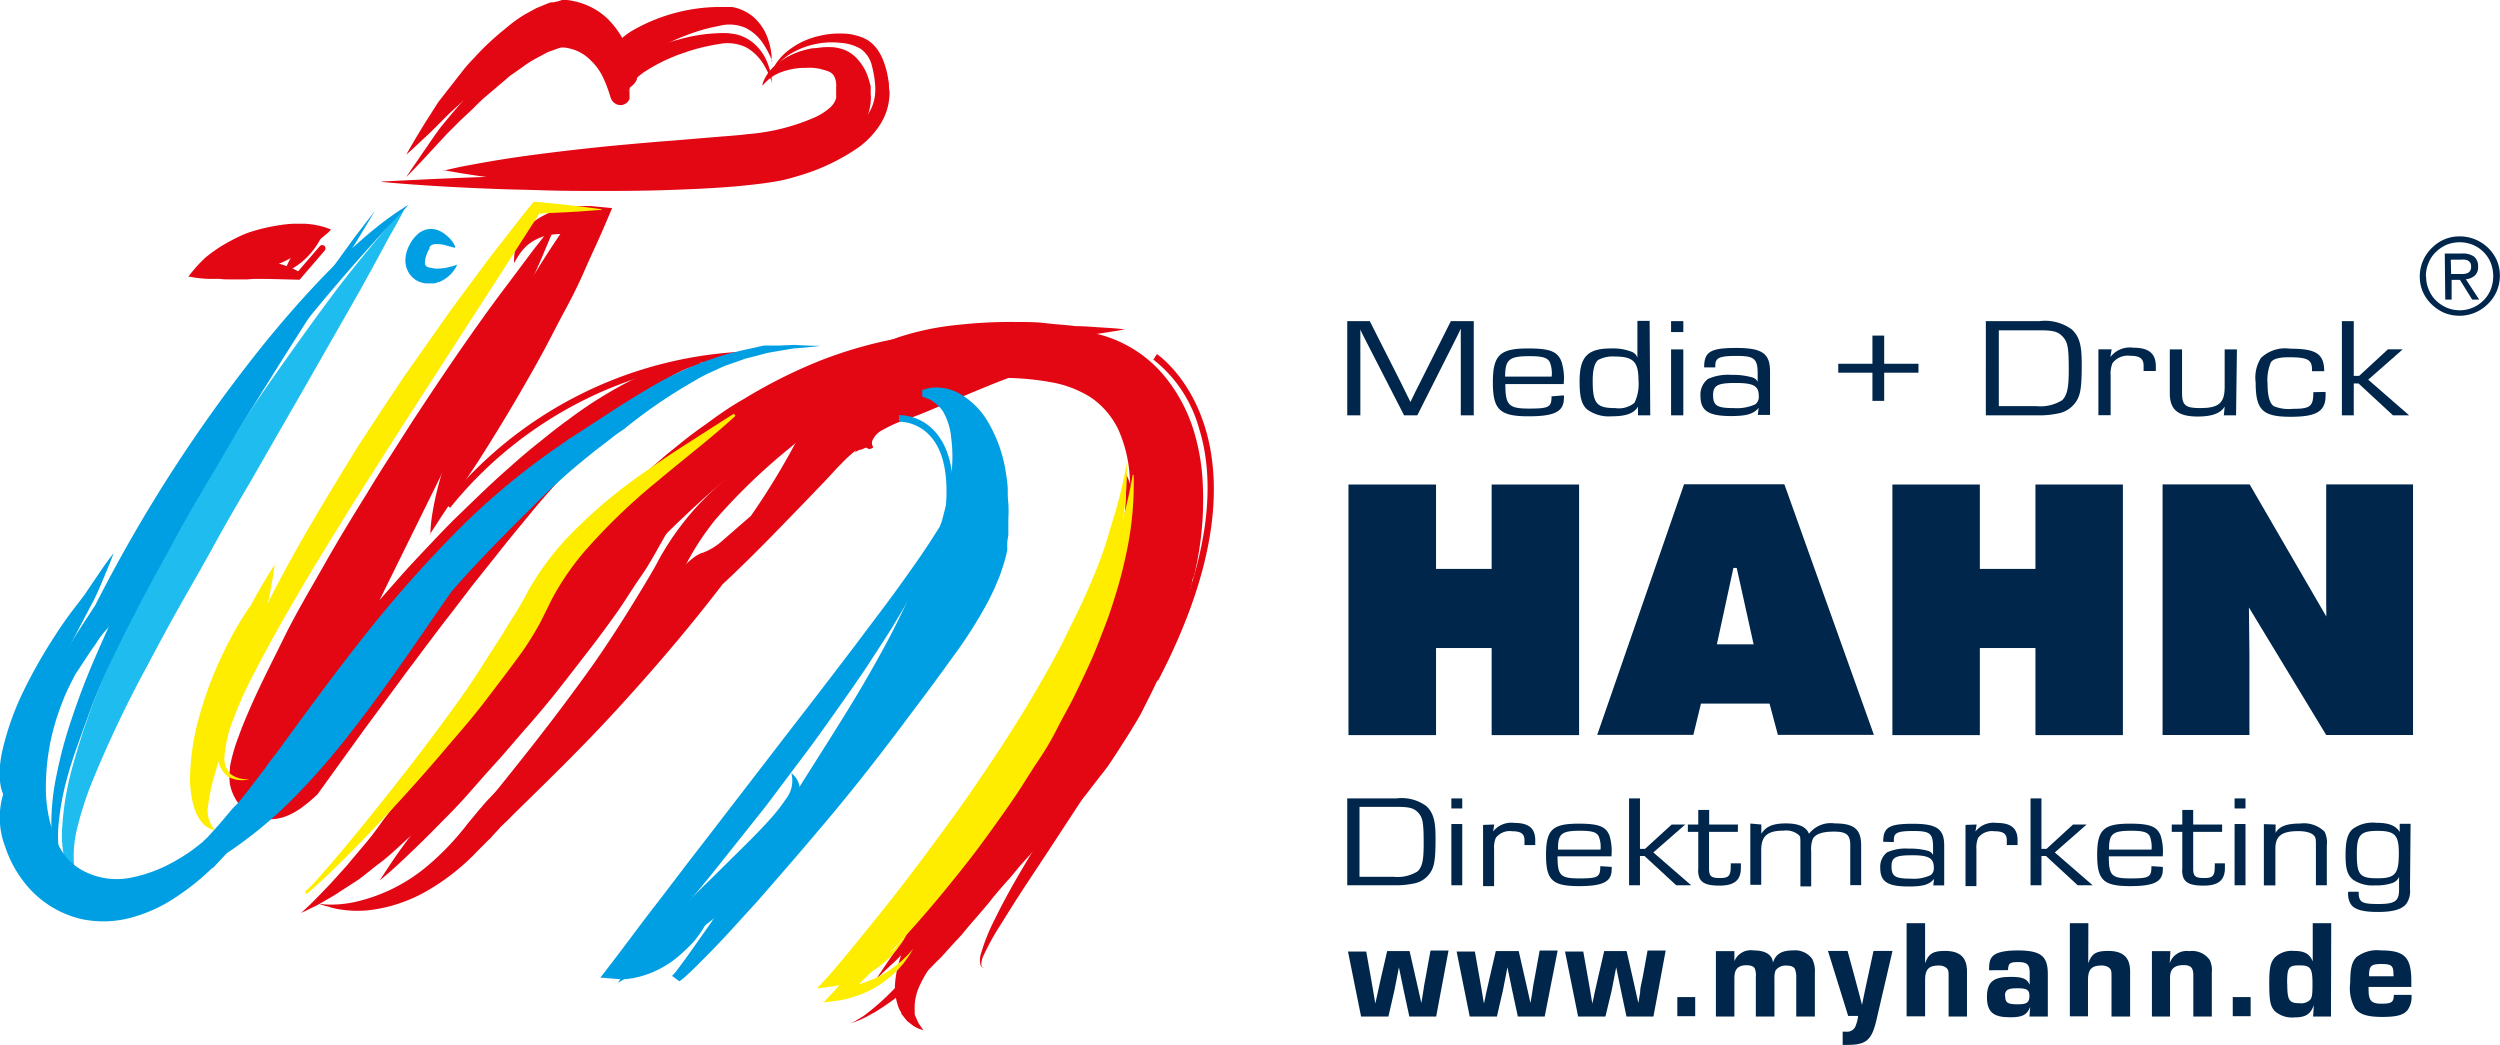 <svg xmlns="http://www.w3.org/2000/svg" viewBox="0 0 204.12 85.32"><defs><style>.cls-1{fill:#e30613;}.cls-2{fill:#009fe3;}.cls-3{fill:#ffed00;}.cls-4{fill:#1ebcef;}.cls-5{fill:#00264b;}</style></defs><g id="Ebene_2" data-name="Ebene 2"><g id="Ebene_1-2" data-name="Ebene 1"><path class="cls-1" d="M45.58,17.79c-.42,1.07-.87,2.12-1.31,3.17L42.9,24.09c-.91,2.08-1.86,4.15-2.81,6.2l-2.91,6.15-3,6.09-3,6.08c-1,2-2,4-2.94,6-.48,1-.95,2-1.41,3s-.91,2-1.31,3c-.2.49-.39,1-.56,1.45a8.86,8.86,0,0,0-.36,1.22l0,.12s0-.05,0-.34a2,2,0,0,0-.28-.79,2.27,2.27,0,0,0-.52-.66,2.86,2.86,0,0,0-.86-.53A2.56,2.56,0,0,0,21.69,61a1.86,1.86,0,0,0-.43.12l-.12,0,.14-.09c.13-.1.29-.24.46-.39l-.44.5c.62-.86,1.21-1.67,1.83-2.49L25,56.27c1.25-1.62,2.54-3.2,3.85-4.77s2.66-3.1,4-4.62c.68-.76,1.38-1.5,2.09-2.25s1.4-1.48,2.13-2.21C38.55,41,40,39.55,41.58,38.18c.76-.69,1.55-1.36,2.35-2s1.61-1.3,2.45-1.9a34.31,34.31,0,0,1,5.3-3.3,16.18,16.18,0,0,1,3-1.13,6.67,6.67,0,0,1,3.1-.17,6.9,6.9,0,0,0-1.46.33,9.56,9.56,0,0,0-1.34.62,17.29,17.29,0,0,0-2.42,1.66,47.28,47.28,0,0,0-4.31,4.07c-1.36,1.43-2.67,2.93-4,4.44-.65.76-1.27,1.53-1.91,2.3s-1.26,1.54-1.87,2.32L38.6,47.76l-1.82,2.38c-1.23,1.57-2.41,3.18-3.62,4.78l-3.55,4.82-3.49,4.84-.2.28-.24.22a10.72,10.72,0,0,1-.84.7,5.23,5.23,0,0,1-.55.39,4.86,4.86,0,0,1-.87.45,3.83,3.83,0,0,1-.85.23,3.37,3.37,0,0,1-1.69-.17,3.26,3.26,0,0,1-1-.63,3.38,3.38,0,0,1-.66-.83A3.88,3.88,0,0,1,18.77,64a4.82,4.82,0,0,1,0-1.19c0-.28.07-.51.11-.72a14.43,14.43,0,0,1,.62-2c.21-.6.44-1.16.68-1.72.93-2.2,2-4.25,3-6.29s2.18-4,3.31-6S28.8,42.15,30,40.22c.6-1,1.19-1.94,1.81-2.9l1.83-2.87c1.25-1.9,2.51-3.8,3.8-5.67s2.61-3.73,4-5.56l2.05-2.74c.71-.9,1.4-1.8,2.13-2.69"/><path class="cls-1" d="M86.35,67.44c.4-.41.82-.81,1.19-1.23l1.08-1.27,1-1.3c.34-.44.7-.87,1-1.32.6-.9,1.18-1.81,1.75-2.72.27-.46.56-.91.81-1.38l.72-1.43a43.74,43.74,0,0,0,2.35-5.62c.29-.88.57-1.77.82-2.65l.18-.66.09-.33,0-.16L97.5,47c.11-.5.22-1,.31-1.5a26.36,26.36,0,0,0,.36-6.57,17.41,17.41,0,0,0-.73-3.85A13.09,13.09,0,0,0,95.31,31a10.32,10.32,0,0,0-7.4-4,15.41,15.41,0,0,0-6,.83,37.85,37.85,0,0,1-4.64,1c-.92.16-1.93.31-3,.46a26,26,0,0,0-3.35.56,7.19,7.19,0,0,0-3,1.58,6.44,6.44,0,0,0-1.15,1.33,6.57,6.57,0,0,0-.46.75c-.14.23-.33.64-.44.86a59.13,59.13,0,0,1-4.56,7.75l-2.3,2a5,5,0,0,1-1.6,1c-1.12.27-2.85,2.46-4.68,5S49,55.54,47.79,57.27c-2.51,2.55-5,4.94-7.06,7.12-.55.56-1,1-1.43,1.53-.23.24-.46.55-.69.82s-.44.53-.65.8a21.82,21.82,0,0,1-3,3.11,13.9,13.9,0,0,1-6,3,9.3,9.3,0,0,1-2,.21,6.76,6.76,0,0,1-.86-.06.78.78,0,0,0,.25.1l.28.09c.17,0,.33.1.49.13a6.63,6.63,0,0,0,1,.18,8.44,8.44,0,0,0,2.13,0,12.31,12.31,0,0,0,4.56-1.53A18.14,18.14,0,0,0,39,69.47l1-1,.06-.07h0s-.19.23-.09.12v0l0,0,.1-.11.2-.23.42-.45c.07-.07.14-.16.2-.23l.18-.17.37-.35.36-.37.43-.42c2.36-2.32,5.14-5,8-8.11S56.09,51.5,59,47.7c2.59-2.4,5.05-5,7.06-7.07l1.42-1.48c.44-.47.83-.91,1.2-1.28a13.21,13.21,0,0,1,1-.94l.22-.17,0,0h0c-.21.35-.06.1-.1.18h0l0,0,.09-.06a1.64,1.64,0,0,1,.33-.16c.22,0,.51-.26.57-.13l.14.06a.15.15,0,0,0,.12,0c.18-.05.26-.09.23-.17a.64.64,0,0,1-.08-.43,1.7,1.7,0,0,1,.84-.93,11.44,11.44,0,0,1,2.31-1c1-.36,1.86-.74,2.78-1.13,1.84-.77,3.6-1.53,5.21-2.13a21.9,21.9,0,0,1,3.43.34,8.93,8.93,0,0,1,3.23,1.21,6.39,6.39,0,0,1,1.33,1.17,6.67,6.67,0,0,1,1,1.54,11.06,11.06,0,0,1,.89,3.52A32.08,32.08,0,0,1,92,45.63q-.26,1.71-.51,3.39c-.19,1.11-.32,2.2-.54,3.3a58,58,0,0,1-4.11,8.49A84.78,84.78,0,0,1,81,69.34c-.34.5-.62,1-1,1.49s-.64,1-.92,1.42L78.7,73l-.45.66c-.3.44-.58.88-.85,1.32s-.58.82-.84,1.23-.53.83-.82,1.18l-.82,1.1c-.25.37-.55.67-.81,1a20.68,20.68,0,0,1-3,3l-.6.46c-.19.13-.38.23-.53.32l-.19.12-.24.1-.2.07.33-.09a1.51,1.51,0,0,0,.28-.1l.32-.13a8,8,0,0,0,.77-.39l.45-.25.47-.3a25,25,0,0,0,4.39-3.67c.19-.19.4-.38.59-.59s.37-.42.57-.63c.37-.44.81-.84,1.18-1.31.75-.92,1.6-1.82,2.37-2.81.4-.49.84-1,1.25-1.45s.82-1,1.26-1.48c.92-1,1.75-2,2.75-2.89"/><path class="cls-2" d="M54.87,79.68a4.09,4.09,0,0,0,.4-.46c.25-.33.62-.82,1.08-1.47L58,75.41,60,72.34c.74-1.13,1.55-2.36,2.41-3.65s1.73-2.68,2.65-4.1l2.78-4.4c.94-1.5,1.88-3,2.79-4.57s1.77-3.11,2.55-4.67l2.2-4.5c.17-.34.35-.7.5-1s.31-.66.44-1,.22-.56.33-.83c0,0,0-.09,0,.07v-.06l0-.07,0-.14.08-.29c0-.19.11-.38.16-.56l.08-.29.06-.23.12-.46a8.45,8.45,0,0,0,.21-.93c.15-.63.22-1.24.3-1.82a12,12,0,0,0,0-3.12A5.25,5.25,0,0,0,77,33.6a3.11,3.11,0,0,0-1.13-1l-.57-.22,0-.53.17-.06a5.45,5.45,0,0,1,.56-.13,3.89,3.89,0,0,1,2.21.42,6.28,6.28,0,0,1,2.49,2.48,11.47,11.47,0,0,1,1.41,4.12,11.19,11.19,0,0,1,.14,1.18c0,.41,0,.81.05,1.22a11.4,11.4,0,0,1,0,1.29c0,.22,0,.44,0,.67l0,.33,0,.3-.09.58,0,.29,0,.15v.13l0,.1a11.62,11.62,0,0,1-.4,1.47c-.08.23-.15.47-.24.69l-.27.64c-.17.44-.38.83-.58,1.25a36.61,36.61,0,0,1-2.92,4.62c-1.07,1.49-2.18,3-3.27,4.43-2.18,2.94-4.42,5.83-6.61,8.45s-4.26,5-6.08,7.08c-.91,1-1.76,1.94-2.51,2.75s-1.43,1.51-2,2.08-1,1-1.34,1.3a3.7,3.7,0,0,1-.55.44Z"/><path class="cls-1" d="M27,18.78l-.12.12a4.13,4.13,0,0,1-.34.3l-.52.44c-.2.16-.43.32-.67.49s-.51.33-.79.49-.6.35-.92.51a13.37,13.37,0,0,1-2.05.85l-1.08.32c-.36.1-.72.19-1.07.26a12.38,12.38,0,0,1-2,.21A9.16,9.16,0,0,1,16,22.68a4.33,4.33,0,0,1-.45-.08l-.17,0,.1-.14a3.81,3.81,0,0,1,.28-.35A10.16,10.16,0,0,1,16.81,21a12,12,0,0,1,1.7-1.16c.32-.18.66-.36,1-.52a7.49,7.49,0,0,1,1.09-.43,15.77,15.77,0,0,1,2.25-.51,10.41,10.41,0,0,1,1.08-.11c.36,0,.7,0,1,0a6.73,6.73,0,0,1,1.51.26c.19.05.33.12.43.15l.15.06"/><path class="cls-1" d="M24.7,22.38l-.41.09c-.25,0-.62.1-1,.14l-.68.08-.75.06c-.51,0-1.06,0-1.61.06-.27,0-.55,0-.82,0s-.54,0-.79,0-.52,0-.76-.06-.47,0-.68-.06a7.94,7.94,0,0,1-1.05-.17,2.47,2.47,0,0,1-.41-.11l.36-.21c.24-.12.58-.28,1-.44.21-.07.43-.16.68-.22s.5-.12.77-.16.55-.1.83-.13.58,0,.87,0a8.42,8.42,0,0,1,.87,0c.28,0,.57.06.83.11a7.39,7.39,0,0,1,1.46.37,6.33,6.33,0,0,1,1,.46,2.58,2.58,0,0,1,.35.23"/><path class="cls-2" d="M37.12,20.23l-.4-.11L36.29,20a3.07,3.07,0,0,0-.53-.07,1,1,0,0,0-.48.06.39.39,0,0,0-.21.21.59.59,0,0,0,0,.08,1.65,1.65,0,0,1-.09.16,2,2,0,0,0-.12.28,1.9,1.9,0,0,0-.15.55.74.74,0,0,0,0,.33.41.41,0,0,0,.2.2s.07,0,.1.05l0,0h0l.09,0,.37.07a2,2,0,0,0,.49,0,4,4,0,0,0,.53-.07l.44-.11.39-.13a1.61,1.61,0,0,1-.2.38,2.39,2.39,0,0,1-.31.39,2.57,2.57,0,0,1-.52.42,2.42,2.42,0,0,1-.36.19c-.15.06-.31.1-.48.15l-.39,0H35l-.21,0a1.51,1.51,0,0,1-.28-.05,1.76,1.76,0,0,1-1.09-.75,2,2,0,0,1-.31-1.3,2.87,2.87,0,0,1,.34-1.07,3.54,3.54,0,0,1,.28-.45l.15-.18.22-.22a1.69,1.69,0,0,1,1.14-.43,1.86,1.86,0,0,1,.87.28,2.88,2.88,0,0,1,.85.79,2.44,2.44,0,0,1,.21.38"/><path class="cls-1" d="M31.18,14.82l2.46-.12c1.56-.08,3.8-.18,6.48-.27l9.14-.31,5.15-.2c1.75-.07,3.52-.18,5.28-.31a23.74,23.74,0,0,0,5.1-.77,15.92,15.92,0,0,0,4.5-1.95,5.83,5.83,0,0,0,1.56-1.53,3.53,3.53,0,0,0,.61-1.89,3.92,3.92,0,0,0,0-.49l-.06-.56a8.1,8.1,0,0,0-.2-1A2.37,2.37,0,0,0,70.29,4a3.72,3.72,0,0,0-1.63-.5,6.6,6.6,0,0,0-4.18.93,4.63,4.63,0,0,0-1.29,1.21,3.69,3.69,0,0,0-.33.54,4.65,4.65,0,0,1,.26-.58A4.41,4.41,0,0,1,64.3,4.17a6.29,6.29,0,0,1,2.61-1.24,6.61,6.61,0,0,1,1.82-.19,4.4,4.4,0,0,1,2,.47,2.83,2.83,0,0,1,.9.82,4.24,4.24,0,0,1,.55,1.08,7.33,7.33,0,0,1,.31,1.16l.09.55c0,.24,0,.43.05.66a4.89,4.89,0,0,1-.7,2.58,6.9,6.9,0,0,1-1.87,2,16.87,16.87,0,0,1-4.87,2.3c-.41.13-.89.26-1.35.36s-.91.16-1.36.23c-.91.12-1.81.22-2.71.29-1.8.15-3.59.22-5.36.28s-3.5.07-5.18.07-3.3,0-4.83-.05-3-.07-4.34-.13c-5.36-.2-8.93-.56-8.93-.56"/><path class="cls-1" d="M63.05,5s-.06-.16-.18-.43a7.35,7.35,0,0,0-.63-1.11A3.69,3.69,0,0,0,60.9,2.29a3.25,3.25,0,0,0-2.16-.18,15,15,0,0,0-2.78.8,13.56,13.56,0,0,0-2.81,1.44,4.15,4.15,0,0,0-1,.94.7.7,0,0,0-.15.33v0h0v.07l0,.27,0,.19a.49.49,0,0,1,0,.17.64.64,0,0,1,0,.16l-.07.14a1.38,1.38,0,0,1-.94.68,1.4,1.4,0,0,1-1-.21,1.71,1.71,0,0,1-.3-.28l-.09-.13a2.4,2.4,0,0,1-.12-.24l-.08-.2c-.12-.36-.2-.59-.3-.86a6.82,6.82,0,0,0-.33-.72,4.06,4.06,0,0,0-.85-1.18,2.88,2.88,0,0,0-1.11-.69A3.84,3.84,0,0,0,46,2.65h0l-.1,0-.09,0h-.05l-.09,0L44.89,3l-.74.38a11.22,11.22,0,0,0-1.43.88l-.7.46a8.38,8.38,0,0,0-.66.52l-1.28,1a14.75,14.75,0,0,0-1.18,1l-1.09,1-1,.91c-.32.3-.6.59-.88.87-.54.55-1,1-1.45,1.4-.81.78-1.31,1.21-1.31,1.21s.31-.57.89-1.54c.29-.48.65-1.08,1.08-1.74.21-.33.43-.69.68-1.06l.86-1.1c.3-.38.61-.79.94-1.2a12.15,12.15,0,0,1,1.07-1.24,22.34,22.34,0,0,1,2.63-2.46,10.71,10.71,0,0,1,1.6-1.15L43.8.66l1-.41L45,.19l.18,0,.37-.08L45.89,0h.42A6.34,6.34,0,0,1,47.5.27a5.65,5.65,0,0,1,2.13,1.28A7.29,7.29,0,0,1,51,3.47a8.87,8.87,0,0,1,.43,1c.11.33.22.7.29.94,0,0,0,.05,0,0a1.42,1.42,0,0,0-.08-.13l-.07-.11A1.49,1.49,0,0,0,51.3,5a1.37,1.37,0,0,0-.94-.2,1.32,1.32,0,0,0-.75.42,1.07,1.07,0,0,0-.15.22l-.06.11,0,.11v0a.1.1,0,0,0,0,0l0-.19,0-.16.05-.22a3.24,3.24,0,0,1,.67-1.31,6.1,6.1,0,0,1,1.74-1.41A14.44,14.44,0,0,1,58.63.57H59c.13,0,.28,0,.39,0l.17,0h.11l.1,0,.39.09a3.82,3.82,0,0,1,1.3.68,4.13,4.13,0,0,1,1.24,1.83A5.88,5.88,0,0,1,63,4.57c0,.3,0,.47,0,.47"/><path class="cls-1" d="M35.14,43.62a11.61,11.61,0,0,1,.19-1.85c.1-.61.23-1.21.38-1.81s.32-1.18.5-1.76.37-1.16.56-1.74a65.43,65.43,0,0,1,2.81-6.68c.52-1.08,1.07-2.15,1.64-3.21L42.09,25c.29-.53.6-1,.9-1.56.61-1,1.25-2.05,1.91-3.06s1.34-2,2.06-3l.92,2a2.86,2.86,0,0,0-.36-.1l-.41-.07a8,8,0,0,0-.84-.09,4.71,4.71,0,0,0-.84,0,5.59,5.59,0,0,0-.82.12,3.83,3.83,0,0,0-1.5.74,4,4,0,0,0-.62.67,6.81,6.81,0,0,0-.51.83,4.17,4.17,0,0,1,0-.5,3.09,3.09,0,0,1,.07-.52A2.42,2.42,0,0,1,42.2,20a3.11,3.11,0,0,1,.21-.5,3.93,3.93,0,0,1,.65-.92,3.88,3.88,0,0,1,.42-.39,3.63,3.63,0,0,1,.46-.34A6.68,6.68,0,0,1,46,17a8.51,8.51,0,0,1,1.11-.17l.56,0a4.4,4.4,0,0,1,.62,0l1.69.16-.77,1.8c-.48,1.1-1,2.19-1.47,3.27s-1,2.15-1.58,3.22-1.1,2.11-1.66,3.16-1.15,2.08-1.74,3.11c-1.19,2.07-2.43,4.1-3.71,6.11l-2,3-1,1.5c-.33.51-.65,1-1,1.54"/><path class="cls-3" d="M49.12,17.13c-.89.07-1.78.14-2.68.19l-2.67.13.38-.19-3.74,5.82L36.65,28.9,32.9,34.71l-3.71,5.82-1.82,2.93-1.8,2.94c-.6,1-1.18,2-1.76,3s-1.15,2-1.7,3-1.08,2-1.59,3-1,2.07-1.39,3.12a10.63,10.63,0,0,0-.8,3.23,1.85,1.85,0,0,0,.48,1.44,2.2,2.2,0,0,0,1.57.42,2.3,2.3,0,0,1-1.75-.19,2.18,2.18,0,0,1-.84-1.64,10.33,10.33,0,0,1,.42-3.56,29.09,29.09,0,0,1,1.12-3.34c.42-1.1.88-2.17,1.37-3.23,1-2.11,2.05-4.18,3.18-6.21s2.3-4,3.51-6c.61-1,1.22-2,1.84-3l1.9-2.91,1.93-2.89,2-2.84c.67-.95,1.33-1.9,2-2.83l2.07-2.79c.68-.93,1.4-1.85,2.11-2.76s1.42-1.83,2.16-2.73l.17-.21.21,0q1.34.12,2.67.27c.89.1,1.77.21,2.66.33"/><path class="cls-4" d="M33.16,16.81l-.33.64c-.22.41-.53,1-1,1.79-.83,1.55-2,3.73-3.5,6.34s-3.2,5.62-5.07,8.85l-2.87,5c-1,1.69-2,3.41-2.94,5.13s-1.95,3.45-2.9,5.14-1.85,3.39-2.71,5a94.26,94.26,0,0,0-4.3,9.09,27.52,27.52,0,0,0-1.22,3.76,9.39,9.39,0,0,0-.28,3,3.26,3.26,0,0,0,.66,1.77,2.24,2.24,0,0,0,.37.38l.13.12-.16-.08a1.75,1.75,0,0,1-.47-.29,3.42,3.42,0,0,1-1.16-1.76,9,9,0,0,1-.32-3.29,23.61,23.61,0,0,1,.66-4.16,59.39,59.39,0,0,1,3.5-9.77c.77-1.73,1.62-3.49,2.53-5.25s1.87-3.52,2.85-5.26,2-3.47,3.07-5.14,2.09-3.3,3.13-4.87C23,29.79,25,27,26.81,24.55s3.4-4.33,4.53-5.67c.56-.67,1-1.18,1.34-1.54l.48-.53"/><path class="cls-1" d="M24.57,74.55s.24-.21.67-.62,1-1,1.79-1.83l1.22-1.35,1.37-1.63c.5-.57,1-1.22,1.48-1.9s1.08-1.36,1.58-2.15l1.64-2.37c.52-.85,1-1.73,1.61-2.63.27-.46.55-.88.84-1.38l.88-1.46c.59-1,1.23-2,1.89-3s1.35-2,2.07-3,1.47-2,2.26-3c1.56-2,3.25-4,5-5.85A66,66,0,0,1,54.56,37l1.49-1.2c.51-.39,1-.76,1.54-1.13,1-.74,2-1.45,3.12-2.08a41.64,41.64,0,0,1,6.37-3.19,35.54,35.54,0,0,1,6.14-1.76,28.46,28.46,0,0,1,5.36-.44l1.16,0,1.06.1,1,.11c.31,0,.6.11.88.16.56.11,1,.19,1.48.3l1.06.31.88.26-.92,0H84.07c-.43,0-.92.05-1.46.08l-.86.06-.93.12-1,.12-1.07.2a33.46,33.46,0,0,0-4.8,1.3,39.91,39.91,0,0,0-5.34,2.36,48.51,48.51,0,0,0-5.51,3.46c-.92.66-1.84,1.36-2.75,2.09s-1.81,1.51-2.71,2.3c-1.78,1.6-3.54,3.3-5.22,5.08s-3.32,3.62-4.89,5.47C46.74,52.09,46,53,45.23,54L43,56.73Q42,58.11,41,59.46c-.68.88-1.32,1.8-2,2.67s-1.36,1.72-2,2.53l-2.07,2.21c-.65.72-1.36,1.34-2,1.93s-1.26,1.17-1.9,1.65-1.18.94-1.73,1.35l-1.55,1c-.46.32-.91.56-1.28.78s-.7.4-1,.53c-.53.28-.83.4-.83.4"/><path class="cls-2" d="M78,40.38a9,9,0,0,1-.81,2.9c-.39.92-.84,1.82-1.31,2.71-.92,1.78-2,3.48-3,5.18-.53.85-1.08,1.68-1.62,2.52s-1.1,1.66-1.67,2.48l-1.72,2.44c-.58.82-1.16,1.63-1.75,2.43l-3.59,4.78C61.28,67.39,60,69,58.8,70.51S56.28,73.59,55,75.12s-2.58,3-3.89,4.53l-.49-1.23a4,4,0,0,0,.53,0,5.68,5.68,0,0,0,.59,0,7.08,7.08,0,0,0,1.2-.24,8.67,8.67,0,0,0,2.24-1.11,9.57,9.57,0,0,0,1-.81c.32-.3.63-.61.92-.94s.56-.68.82-1,.51-.73.76-1.11c-.15.43-.33.84-.52,1.25a10.67,10.67,0,0,1-.65,1.2,9.76,9.76,0,0,1-.8,1.14,11.49,11.49,0,0,1-1,1,8.18,8.18,0,0,1-2.38,1.56,7.38,7.38,0,0,1-1.4.45,4.4,4.4,0,0,1-.74.12,4.22,4.22,0,0,1-.81,0l-1.36-.11.87-1.13c1.21-1.57,2.38-3.18,3.6-4.75s2.4-3.16,3.62-4.72l7.26-9.43,1.82-2.35,1.81-2.36,1.8-2.36,1.79-2.38c1.2-1.57,2.35-3.18,3.48-4.8.56-.82,1.1-1.64,1.62-2.48A10.2,10.2,0,0,0,78,40.38"/><path class="cls-1" d="M31,71.88s.37-.56,1-1.51,1.65-2.3,2.85-3.89c.6-.8,1.24-1.67,2-2.57s1.42-1.86,2.2-2.83,1.55-2,2.37-3L43.88,55l4.88-6.05L51,46.14l1-1.3c.34-.42.65-.83.95-1.22s.57-.78.84-1.14.52-.71.74-1,.43-.64.63-.94.35-.56.49-.81A5.67,5.67,0,0,0,56,39a3.49,3.49,0,0,0,.23-.52l.15-.46,0,.49a4.05,4.05,0,0,1-.1.57c0,.12,0,.24-.08.37s-.09.26-.13.4-.2.59-.34.92-.28.69-.46,1.06c-.34.75-.76,1.57-1.26,2.44s-1,1.82-1.68,2.79-1.29,2-2,3S48.81,52.16,48,53.2s-1.61,2.09-2.44,3.14S43.88,58.4,43,59.4s-1.71,2-2.53,2.9S38.85,64.12,38.07,65s-1.53,1.62-2.23,2.33c-1.4,1.43-2.61,2.58-3.47,3.37S31,71.88,31,71.88"/><path class="cls-1" d="M80.32,79l-.08,0a.25.25,0,0,1-.17-.17,1.71,1.71,0,0,1,0-.89A16.31,16.31,0,0,1,81.25,75c.57-1.17,1.29-2.5,2.11-3.89.41-.69.83-1.42,1.29-2.13s.91-1.44,1.38-2.17l1.43-2.13c.47-.7,1-1.38,1.42-2,.93-1.31,1.83-2.52,2.61-3.55,1.57-2.05,2.69-3.36,2.69-3.36s-.82,1.51-2.18,3.71c-.66,1.1-1.46,2.38-2.33,3.73-.44.68-.88,1.39-1.34,2.09l-1.4,2.14c-.94,1.44-1.88,2.87-2.77,4.21s-1.69,2.6-2.36,3.69A21.75,21.75,0,0,0,80.31,78a1.61,1.61,0,0,0-.18.81.25.25,0,0,0,.19.21"/><path class="cls-1" d="M36.22,13.93l.52-.12c.33-.07.82-.19,1.45-.3,1.25-.24,3-.55,5.18-.84s4.64-.58,7.31-.83c1.34-.12,2.72-.25,4.12-.35L59,11.14c.7-.05,1.4-.11,2.08-.19a18.22,18.22,0,0,0,1.9-.26,17,17,0,0,0,3.53-1.1,4.93,4.93,0,0,0,1.22-.77A1.63,1.63,0,0,0,68.27,8a1.57,1.57,0,0,0,0-.23.49.49,0,0,0,0-.12v0s0,0,0,0V7.5l0-.22V7.13a1.54,1.54,0,0,0,0-.3A1.33,1.33,0,0,0,68,6.07a1,1,0,0,0-.39-.25c-.17-.07-.42-.13-.59-.18s-.42-.08-.63-.1-.4,0-.6,0a5.53,5.53,0,0,0-2,.35,3.32,3.32,0,0,0-1.17.72,2.18,2.18,0,0,0-.27.28l-.09.1a1.11,1.11,0,0,0,0-.13,2.32,2.32,0,0,1,.14-.37,3.57,3.57,0,0,1,1-1.24,6,6,0,0,1,2.21-1.14,5.5,5.5,0,0,1,.75-.17c.25,0,.59-.06.8-.08a7,7,0,0,1,.91,0,3.53,3.53,0,0,1,1.08.3,3,3,0,0,1,1,.83,4.2,4.2,0,0,1,.61,1,5.1,5.1,0,0,1,.19.55l.08.29.06.21,0,.11,0,.06h0v.1c0,.11,0,.21,0,.33a4,4,0,0,1,0,.69,4.54,4.54,0,0,1-1.1,2.56,7.34,7.34,0,0,1-1.94,1.59,13,13,0,0,1-2.1,1c-.35.14-.71.27-1.07.38l-.55.18-.54.15a20.33,20.33,0,0,1-2.31.42c-.74.1-1.47.17-2.2.25-1.46.12-2.91.21-4.34.25s-2.82.05-4.18.05c-2.7,0-5.23-.16-7.39-.33s-4-.41-5.23-.61c-.63-.09-1.12-.19-1.46-.24l-.52-.1"/><path class="cls-1" d="M63.05,6.84a4,4,0,0,0-.15-.44,6.8,6.8,0,0,0-.56-1.15A4,4,0,0,0,61,3.91a3.44,3.44,0,0,0-2.3-.31,15.35,15.35,0,0,0-2.88.72,14,14,0,0,0-3,1.42,4.55,4.55,0,0,0-1.17,1,1.23,1.23,0,0,0-.25.54l0,.4,0,.16s0,.06,0,.12a.51.51,0,0,1,0,.11,1,1,0,0,1-.14.24.83.83,0,0,1-.47.26.78.78,0,0,1-.58-.13.84.84,0,0,1-.19-.17l-.06-.08c-.05-.09-.06-.13-.08-.16l-.06-.17a10.27,10.27,0,0,0-.64-1.66,4.8,4.8,0,0,0-1-1.32,3.54,3.54,0,0,0-1.31-.82,5.06,5.06,0,0,0-.77-.18h0c-.09,0,.12,0,.09,0h-.2l-.15,0a1.77,1.77,0,0,0-.32.09l-.78.28-.77.41a10.37,10.37,0,0,0-1.47.93l-.7.49c-.24.15-.44.37-.66.54L39.8,7.76a13.19,13.19,0,0,0-1.15,1.08l-1.07,1-1,1c-.3.31-.57.62-.84.9L34.39,13.2c-.77.81-1.23,1.27-1.23,1.27s.35-.54,1-1.47c.31-.47.69-1,1.15-1.68.22-.31.46-.66.72-1l.89-1.07,1-1.16A12.11,12.11,0,0,1,39,6.89a22.46,22.46,0,0,1,2.62-2.37,10.42,10.42,0,0,1,1.57-1.09l.86-.5,1-.38a3.89,3.89,0,0,1,.59-.15l.32,0h.34a5.88,5.88,0,0,1,1.09.23,5.18,5.18,0,0,1,1.92,1.16,8.09,8.09,0,0,1,2,3.66l0,0,0,0,0-.07A1.79,1.79,0,0,0,51,7.18a.86.86,0,0,0-.56-.11.82.82,0,0,0-.44.24,1.3,1.3,0,0,0-.12.19l0,.06h0l0-.07A4.85,4.85,0,0,1,50,7a2.82,2.82,0,0,1,.57-1.12,6.24,6.24,0,0,1,1.6-1.32,13.26,13.26,0,0,1,3.35-1.36,13.15,13.15,0,0,1,3.17-.49,6.23,6.23,0,0,1,.75,0,6.45,6.45,0,0,1,.73.11,3.53,3.53,0,0,1,1.23.6,4,4,0,0,1,1.26,1.71A5.78,5.78,0,0,1,63,6.38c0,.3.06.46.06.46"/><path class="cls-1" d="M35.71,70.08a3.41,3.41,0,0,0,.43-.39c.27-.27.65-.69,1.12-1.23,1-1.08,2.28-2.66,3.83-4.59s3.34-4.18,5.18-6.65c.92-1.24,1.87-2.52,2.78-3.86s1.79-2.71,2.64-4.09c.42-.69.84-1.37,1.24-2.05.21-.34.4-.68.58-1s.37-.71.61-1.1a22.83,22.83,0,0,1,3-4,41.53,41.53,0,0,1,6.61-5.52c2.06-1.41,3.82-2.48,5-3.25l1.91-1.22.14.17-.44.4c-.29.26-.72.64-1.28,1.11-1.1.94-2.73,2.21-4.62,3.8a49,49,0,0,0-6,5.78A21.86,21.86,0,0,0,56,46.11c-.17.31-.36.73-.53,1.06s-.38.78-.58,1.15c-.42.75-.87,1.47-1.34,2.16-1,1.39-2,2.68-3,4s-2,2.52-3.06,3.7c-2,2.36-4,4.53-5.66,6.33s-3.17,3.28-4.22,4.28c-.53.5-1,.88-1.25,1.13a3.29,3.29,0,0,1-.49.37Z"/><path class="cls-1" d="M26.5,18.61a3.7,3.7,0,0,1-.27.76,5.69,5.69,0,0,1-.95,1.4A5.61,5.61,0,0,1,24,21.85a3.33,3.33,0,0,1-.74.35,3.44,3.44,0,0,1,.28-.76,5.82,5.82,0,0,1,.94-1.4A6.16,6.16,0,0,1,25.77,19a3.16,3.16,0,0,1,.73-.35"/><path class="cls-2" d="M30.64,17.17l-1.39,2.31-1.63,2.64c-.63,1-1.33,2.17-2.14,3.41l-2.54,4L20.15,34c-1,1.56-1.92,3.2-2.9,4.85s-2,3.35-2.91,5.06-1.9,3.42-2.78,5.12-1.74,3.39-2.51,5S7.58,57.39,7,59s-1.11,3-1.5,4.45a22,22,0,0,0-.72,3.87,9.78,9.78,0,0,0,.18,3,5.35,5.35,0,0,0,.79,1.78,3.85,3.85,0,0,0,.44.54,3.36,3.36,0,0,1-.51-.49,5.2,5.2,0,0,1-1-1.74,9.32,9.32,0,0,1-.49-3.12,19.78,19.78,0,0,1,.44-4.07,36,36,0,0,1,1.26-4.64c.54-1.62,1.18-3.3,1.92-5s1.53-3.45,2.42-5.18,1.8-3.48,2.76-5.2,2-3.41,3-5.07,2-3.26,3-4.81,2-3,3-4.41,1.91-2.68,2.79-3.87l2.4-3.22L29,19.31l1.65-2.14"/><path class="cls-1" d="M91.84,26.89c-.67.13-1.35.23-2,.33s-1.34.19-2,.27h0l-4.74.3c-1.58.1-3.15.19-4.71.32-.78.06-1.56.13-2.33.22s-1.55.18-2.3.33a11.34,11.34,0,0,0-2.2.61,3.41,3.41,0,0,0-1,.56,1.83,1.83,0,0,0-.61,1,1.79,1.79,0,0,1,.31-1.21,3.58,3.58,0,0,1,.91-.91A6,6,0,0,1,72.23,28a10.28,10.28,0,0,1,1.15-.47,22.31,22.31,0,0,1,4.78-1A39.05,39.05,0,0,1,83,26.29c.81,0,1.61,0,2.41.1s1.6.13,2.41.24h0c.68,0,1.35.06,2,.1s1.36.08,2,.16"/><path class="cls-2" d="M9.28,45.16c-.23.64-.5,1.27-.76,1.9S8,48.3,7.7,48.92l0,0-2.21,4.2c-.74,1.4-1.48,2.79-2.18,4.19-.35.7-.7,1.4-1,2.11s-.64,1.41-.91,2.13a11.59,11.59,0,0,0-.63,2.19,4.21,4.21,0,0,0,0,1.12,1.83,1.83,0,0,0,.5,1A1.76,1.76,0,0,1,.33,65,3.43,3.43,0,0,1,0,63.76a6.72,6.72,0,0,1,0-1.27,10.17,10.17,0,0,1,.2-1.23,22.67,22.67,0,0,1,1.61-4.61A41.53,41.53,0,0,1,4.17,52.4c.43-.68.87-1.35,1.34-2s1-1.3,1.46-1.93l0,0c.37-.57.76-1.12,1.14-1.69s.78-1.11,1.19-1.65"/><path class="cls-2" d="M50.43,80.28c.38-.58.79-1.13,1.2-1.68s.84-1.09,1.27-1.61L53,77c1-1.19,2.15-2.34,3.25-3.45.55-.56,1.11-1.12,1.67-1.66l1.66-1.64c1.1-1.09,2.21-2.16,3.22-3.28a14.91,14.91,0,0,0,1.38-1.75,2.4,2.4,0,0,0,.43-2.09,1.75,1.75,0,0,1,.68,1.12,3.66,3.66,0,0,1,0,1.36A8.63,8.63,0,0,1,64.35,68a19.37,19.37,0,0,1-2.91,4c-.55.6-1.12,1.18-1.72,1.73s-1.21,1.09-1.85,1.59-1.28,1-1.95,1.44-1.36.88-2.08,1.28l0,0c-.55.4-1.11.78-1.69,1.16s-1.15.74-1.76,1.08"/><path class="cls-3" d="M22.43,46.06c-.08.69-.2,1.37-.32,2s-.26,1.34-.41,2l0,.06c-.41,1.53-.87,3.06-1.35,4.55-.24.75-.49,1.49-.74,2.23l-.75,2.21c-.49,1.47-1,2.92-1.4,4.38A14.28,14.28,0,0,0,17,65.72a2.36,2.36,0,0,0,.56,2.06,1.77,1.77,0,0,1-1.12-.69,3.78,3.78,0,0,1-.61-1.22,8.48,8.48,0,0,1-.31-2.58,20,20,0,0,1,.78-4.91c.23-.79.48-1.57.76-2.33s.6-1.51.93-2.24.71-1.46,1.1-2.17.82-1.4,1.28-2.08l0,.06q.48-.91,1-1.8c.35-.59.7-1.18,1.09-1.76"/><path class="cls-1" d="M71.5,80s.41-.63,1.14-1.7L74,76.34l1.77-2.47q.26-.33.51-.69c.16-.21.32-.47.48-.71.33-.5.66-1,1-1.55.69-1.06,1.41-2.18,2.15-3.35S81.36,65.2,82.11,64s1.5-2.48,2.23-3.75,1.44-2.54,2.11-3.81,1.31-2.52,1.88-3.75,1.11-2.43,1.56-3.59.84-2.26,1.14-3.29a27,27,0,0,0,.67-2.88,19.9,19.9,0,0,0,.22-2.28,12.93,12.93,0,0,0,0-1.49c0-.35,0-.54,0-.54s.07.18.21.5a11.05,11.05,0,0,1,.43,1.48,13.46,13.46,0,0,1,.29,2.4,17.38,17.38,0,0,1-.17,3.13,26.72,26.72,0,0,1-.72,3.63,39.44,39.44,0,0,1-1.3,3.89c-.52,1.33-1.11,2.67-1.77,4s-1.38,2.66-2.15,4a71.11,71.11,0,0,1-4.92,7.31C80.89,70,80,71,79.2,72L78,73.42l-.62.67-.59.62-2.11,2.18c-.64.65-1.2,1.2-1.66,1.66C72,79.47,71.5,80,71.5,80"/><path class="cls-1" d="M36.75,41.46l-.42-.35a33.38,33.38,0,0,1,24-12.38v.54h0A32.88,32.88,0,0,0,36.75,41.46"/><path class="cls-2" d="M77.43,43.76l-.52-.1c.71-3.74.4-6.52-.91-8a3.5,3.5,0,0,0-2.6-1.23l0-.54a4,4,0,0,1,3,1.42c1.44,1.66,1.79,4.52,1,8.48"/><path class="cls-1" d="M94.55,55.58l-.48-.25c5.26-10.1,5-16.64,3.83-20.35a10.78,10.78,0,0,0-3.73-5.62l.29-.45c.1.07,10.35,7,.09,26.67"/><path class="cls-1" d="M24.46,22.84l-5.39-.14a.26.26,0,0,1-.26-.28.25.25,0,0,1,.27-.26l5.14.13,1.9-2.2a.27.27,0,0,1,.38,0,.28.28,0,0,1,0,.38Z"/><path class="cls-1" d="M87.74,64.1l-.16.25c-.12.16-.27.41-.48.7-.41.6-1,1.43-1.77,2.38s-1.64,2-2.6,3.17l-3,3.51c-.51.58-1,1.18-1.49,1.76-.23.3-.46.59-.7.87l-.65.86c-.21.28-.42.56-.6.84l-.29.4-.24.41a9.77,9.77,0,0,0-.8,1.52,4.35,4.35,0,0,0-.28,1.33c0,.1,0,.2,0,.3a2.56,2.56,0,0,1,0,.27c0,.1,0,.19.05.28a1.6,1.6,0,0,1,.1.23c.07.14.12.29.19.4l.2.29.17.25-.29-.1a2.4,2.4,0,0,1-.77-.45l-.26-.2-.22-.27-.25-.32c0-.13-.12-.26-.18-.39a4.73,4.73,0,0,1-.35-1.94,9,9,0,0,1,.41-2.18,13.45,13.45,0,0,1,.93-2.19A22.34,22.34,0,0,1,77.26,72c.55-.63,1.11-1.24,1.69-1.81.28-.29.58-.57.87-.83s.58-.54.88-.79a31.6,31.6,0,0,1,3.37-2.52,23.87,23.87,0,0,1,2.61-1.49,11.19,11.19,0,0,1,1.06-.46"/><path class="cls-2" d="M46.25,36a58,58,0,0,0-9.67,8.11,103.2,103.2,0,0,0-7.4,8.53c-2.2,2.8-4.18,5.53-6.11,8.16-.47.68-1,1.29-1.44,1.95l-1.47,1.91c-.25.32-.5.63-.76.94L19,66l-.37.44-.76.9L17,68.3c-.1.11-.21.21-.33.32l-.17.17,0,0,0,0h0s.08,0,0,0h0l-.1.07c-.25.21-.53.42-.83.64a15.66,15.66,0,0,1-2.15,1.26,11.69,11.69,0,0,1-2.84.92,5.8,5.8,0,0,1-3.45-.42A4.8,4.8,0,0,1,5.5,70.1a6.58,6.58,0,0,1-1.06-1.82A11.42,11.42,0,0,1,3.75,64a18.31,18.31,0,0,1,.63-4.53c.1-.37.21-.75.34-1.13s.28-.79.42-1.14c.29-.75.63-1.4,1-2.12.66-1,1.2-1.85,1.7-2.54A7.07,7.07,0,0,1,9,51.09,7.61,7.61,0,0,0,10.58,49c.63-1.05,1.31-2.37,2-3.78S14,42.3,14.74,41s1.32-2.61,1.83-3.54A172.86,172.86,0,0,1,28.08,22.54c1.58-1.83,2.91-3.29,3.84-4.28L33,17.11l.38-.39C30.31,18.49,26.17,22.41,21.62,28A122.37,122.37,0,0,0,7.78,49.41L6.34,51.62c-.47.73-.9,1.48-1.34,2.19s-.89,1.45-1.31,2.13-.83,1.54-1.14,2.21A64.25,64.25,0,0,0,.42,64.38a6.6,6.6,0,0,0,0,4.74,9.5,9.5,0,0,0,2.06,3.51,8.28,8.28,0,0,0,4.26,2.43,8.67,8.67,0,0,0,4.26-.22,12.12,12.12,0,0,0,3.18-1.47,19.76,19.76,0,0,0,2.46-1.86l.52-.48.13-.12.07-.06h0l.05,0h0l0,0,.23-.25.88-.94A34.82,34.82,0,0,0,24.13,65a59.48,59.48,0,0,0,4.62-5.34c2.88-3.68,5.43-7.51,8-11.2.25-.39,3.19-3.62,6.45-6.8C44.8,40,46.51,38.46,48,37.28c.72-.61,1.41-1.09,1.94-1.52s1-.69,1.21-.89A42,42,0,0,1,56.7,31.1,12.18,12.18,0,0,1,58,30.41c.44-.19.87-.42,1.3-.58l1.27-.44a2.94,2.94,0,0,1,.62-.19l.59-.15c.39-.1.77-.22,1.12-.28l1-.17.9-.15.76-.06c.92-.08,1.45-.15,1.45-.15s-.83,0-2.18-.08l-1.14.05-.63,0-.33,0-.35,0L61,28.52c-.51.09-1,.25-1.56.37a27.09,27.09,0,0,0-6.59,2.89c-2.2,1.28-4.37,2.79-6.6,4.19"/><path class="cls-3" d="M92.56,38.76A27.06,27.06,0,0,1,92,45c-.21,1-.46,2.05-.76,3.05s-.61,2-1,3-.76,2-1.17,2.91-.88,1.9-1.34,2.84-1,1.85-1.46,2.77-1,1.8-1.6,2.69S83.57,64,83,64.85s-1.18,1.71-1.79,2.56S80,69.09,79.36,69.92s-1.29,1.64-1.94,2.44c-1.31,1.61-2.67,3.19-4.09,4.7-.7.77-1.41,1.52-2.15,2.26s-1.47,1.46-2.24,2.17l-.41-.9.39,0,.42-.06c.28-.05.56-.12.84-.19s.55-.18.82-.28.54-.22.8-.36.26-.14.38-.21.26-.14.38-.23l.36-.25a10102844208773.49,10102844208773.49,0,0,1,.7-.56l.32-.31c.22-.2.41-.44.62-.66-.16.26-.31.53-.49.77l-.27.37c-.09.13-.2.23-.3.35s-.2.24-.32.34l-.34.32c-.11.1-.24.19-.36.29s-.24.2-.37.29a8,8,0,0,1-1.65.91,8.7,8.7,0,0,1-.9.32l-.46.13-.5.1-1.36.18,1-1.08c1.34-1.54,2.62-3.15,3.91-4.74s2.54-3.22,3.77-4.86l1.82-2.47c.61-.83,1.21-1.66,1.79-2.49,1.16-1.69,2.31-3.38,3.41-5.1S85,57.62,86,55.85c.49-.89,1-1.8,1.43-2.7s.92-1.82,1.34-2.74.83-1.86,1.21-2.81.72-1.9,1-2.87.61-1.95.86-2.94.47-2,.64-3"/><path class="cls-3" d="M24.91,72.78a3.41,3.41,0,0,0,.43-.39c.27-.27.65-.69,1.12-1.23.95-1.08,2.28-2.66,3.83-4.59s3.34-4.18,5.18-6.65c.92-1.24,1.87-2.52,2.78-3.85S40,53.35,40.89,52c.42-.69.84-1.37,1.24-2,.21-.34.4-.68.59-1s.36-.71.6-1.1a22.83,22.83,0,0,1,3-4A41,41,0,0,1,53,38.29C55,36.88,56.77,35.81,58,35l1.91-1.22.14.17-.44.4c-.29.26-.72.64-1.28,1.11-1.1.94-2.73,2.22-4.62,3.8a49,49,0,0,0-6,5.78,21.86,21.86,0,0,0-2.57,3.73c-.17.31-.36.73-.53,1.06s-.38.78-.58,1.15c-.42.75-.86,1.47-1.34,2.16-1,1.39-2,2.68-3,4s-2.05,2.52-3.06,3.7c-2,2.37-3.95,4.53-5.66,6.33s-3.17,3.28-4.22,4.28c-.53.5-.95.88-1.25,1.14A3.57,3.57,0,0,1,25,73Z"/><path class="cls-3" d="M92,37.68a27.2,27.2,0,0,1-.58,6.22c-.2,1-.46,2-.76,3s-.61,2-1,3-.76,1.95-1.17,2.91-.88,1.9-1.34,2.84-1,1.85-1.46,2.77-1,1.8-1.6,2.69S83,62.9,82.46,63.77s-1.18,1.72-1.79,2.56S79.45,68,78.82,68.84s-1.29,1.64-1.94,2.44c-1.31,1.61-2.67,3.19-4.09,4.71-.7.76-1.41,1.51-2.15,2.25s-1.47,1.46-2.24,2.17l-.41-.9.39,0,.42,0c.28-.05.56-.12.84-.19s.55-.18.82-.28.54-.23.8-.36.26-.14.38-.21.26-.14.38-.23l.36-.25c.13-.08.23-.18.35-.27s.24-.18.35-.29L73.4,77c.22-.2.41-.44.62-.66-.16.26-.31.53-.49.77l-.27.37c-.09.13-.2.23-.3.35s-.2.23-.32.34l-.34.32-.36.3-.37.28a8,8,0,0,1-1.65.91,8.74,8.74,0,0,1-.9.33l-.46.12-.5.1-1.36.18,1-1.08c1.34-1.54,2.62-3.15,3.91-4.74s2.54-3.23,3.77-4.86l1.82-2.47c.61-.83,1.21-1.66,1.79-2.49,1.16-1.69,2.31-3.38,3.41-5.1s2.14-3.47,3.14-5.24c.49-.89,1-1.8,1.43-2.7s.92-1.82,1.34-2.74.83-1.86,1.21-2.8.72-1.91,1-2.88.61-1.95.86-2.94.47-2,.64-3"/><path class="cls-5" d="M113.81,71.59a3.07,3.07,0,0,0,1.94-.45c.38-.38.49-.9.49-2.26,0-1.71-.07-2.12-.45-2.53s-.82-.47-1.77-.47H111v5.71ZM110,65.19h4a3.41,3.41,0,0,1,2.45.62c.57.54.76,1.17.76,2.62,0,1.79-.1,2.36-.47,2.88a2.07,2.07,0,0,1-1.38.84,7.17,7.17,0,0,1-1.11.13H110Z"/><path class="cls-5" d="M118.5,72.28h.89v-5h-.89Zm0-6.27h.89v-.82h-.89Z"/><path class="cls-5" d="M122,67.32l-.09.57h0a1.89,1.89,0,0,1,1.74-.7c1.17,0,1.7.44,1.7,1.41V69h-.88v-.4c0-.52-.29-.73-1-.73a1.43,1.43,0,0,0-1.34.54,2.11,2.11,0,0,0-.14.94v3h-.9v-5Z"/><path class="cls-5" d="M130.68,69.37a2.29,2.29,0,0,0-.15-1.09c-.18-.34-.56-.45-1.52-.45-1.53,0-1.82.25-1.8,1.54Zm.91,1.41a.87.87,0,0,1,0,.2c0,1-.68,1.37-2.66,1.37-2.19,0-2.7-.49-2.7-2.55s.52-2.55,2.67-2.55c1.64,0,2.23.23,2.52,1a4.4,4.4,0,0,1,.15,1.67h-4.4c0,1.57.24,1.8,1.77,1.8s1.72-.1,1.72-1Z"/><polygon class="cls-5" points="133.9 69.31 134.31 69.31 136.49 67.32 137.6 67.32 134.99 69.6 138.08 72.28 136.86 72.28 134.27 69.89 133.9 69.89 133.9 72.28 133.01 72.28 133.01 65.19 133.9 65.19 133.9 69.31"/><path class="cls-5" d="M141.89,67.92h-2.35v3c0,.62.17.77.89.77s.88-.18.88-.94a1.23,1.23,0,0,0,0-.26h.83c0,.14,0,.29,0,.37,0,1-.52,1.45-1.75,1.45-1,0-1.47-.21-1.65-.67a1.68,1.68,0,0,1-.08-.72v-3h-.85v-.6h.85V66.13h.89v1.19h2.35Z"/><path class="cls-5" d="M143.81,67.32l0,.76h0c.37-.6.94-.85,2-.85s1.67.28,1.89.85h0a2.24,2.24,0,0,1,2.11-.85c1.58,0,2.15.48,2.15,1.8v3.24h-.89V69c0-.84-.31-1.1-1.33-1.1s-1.52.22-1.73.6a2.33,2.33,0,0,0-.13,1v2.87H147V69c0-.68,0-.68-.13-.82a1.59,1.59,0,0,0-1.24-.36c-1.33,0-1.83.44-1.83,1.6v2.82h-.89v-5Z"/><path class="cls-5" d="M154.44,70.74c0,.81.29,1,1.57,1a3.23,3.23,0,0,0,1.61-.28.67.67,0,0,0,.27-.63c0-.75-.4-1-1.74-1s-1.71.15-1.71.9m-.68-2c0-1.19.49-1.47,2.42-1.47s2.56.4,2.56,1.77v3.26h-.89l.06-.53h0c-.38.47-.89.62-2.08.62-1.71,0-2.31-.39-2.31-1.51a1.49,1.49,0,0,1,.56-1.28,3.73,3.73,0,0,1,1.78-.3,5.33,5.33,0,0,1,1.56.18.67.67,0,0,1,.41.33h0v-.6c0-1.16-.25-1.35-1.6-1.35s-1.6.16-1.6.74v.16Z"/><path class="cls-5" d="M161.39,67.32l-.1.57h0a1.89,1.89,0,0,1,1.74-.7c1.17,0,1.7.44,1.7,1.41V69h-.88v-.4c0-.52-.29-.73-1-.73a1.43,1.43,0,0,0-1.34.54,2.11,2.11,0,0,0-.14.94v3h-.89v-5Z"/><polygon class="cls-5" points="166.68 69.31 167.09 69.31 169.26 67.32 170.37 67.32 167.77 69.6 170.86 72.28 169.64 72.28 167.05 69.89 166.68 69.89 166.68 72.28 165.79 72.28 165.79 65.19 166.68 65.19 166.68 69.31"/><path class="cls-5" d="M175.67,69.37a2.5,2.5,0,0,0-.14-1.09c-.19-.34-.56-.45-1.52-.45-1.53,0-1.82.25-1.81,1.54Zm.92,1.41a1.72,1.72,0,0,1,0,.2c0,1-.68,1.37-2.66,1.37-2.19,0-2.7-.49-2.7-2.55s.53-2.55,2.67-2.55c1.65,0,2.23.23,2.52,1a4.31,4.31,0,0,1,.16,1.67h-4.4c0,1.57.23,1.8,1.77,1.8s1.71-.1,1.71-1Z"/><path class="cls-5" d="M181.43,67.92h-2.36v3c0,.62.17.77.89.77s.87-.18.87-.94a2.44,2.44,0,0,0,0-.26h.83c0,.14,0,.29,0,.37,0,1-.52,1.45-1.75,1.45-1,0-1.47-.21-1.65-.67a1.68,1.68,0,0,1-.08-.72v-3h-.86v-.6h.86V66.13h.89v1.19h2.36Z"/><path class="cls-5" d="M182.45,72.28h.89v-5h-.89Zm0-6.27h.89v-.82h-.89Z"/><path class="cls-5" d="M185.8,67.32V68h0c.29-.53.9-.76,2-.76a2.39,2.39,0,0,1,2,.67,2.06,2.06,0,0,1,.18,1.14v3.23h-.89V69.11c0-.55,0-.71-.16-.89s-.55-.36-1.28-.36c-1.35,0-1.87.4-1.87,1.43v3h-.94v-5Z"/><path class="cls-5" d="M192.43,69.71c0,1.73.24,2,1.7,2s1.73-.38,1.73-2.06c0-1.47-.33-1.81-1.73-1.81s-1.7.32-1.7,1.85m4.34,2.88a1.8,1.8,0,0,1-.31,1.24c-.38.45-1.1.65-2.31.65s-1.93-.19-2.22-.65a1.57,1.57,0,0,1-.2-1h.85c0,.87.24,1,1.63,1s1.67-.27,1.67-1.21v-1h0a.94.94,0,0,1-.59.51,4,4,0,0,1-1.36.18,2.87,2.87,0,0,1-1.79-.45c-.47-.38-.63-.87-.63-2s.14-1.75.58-2.15a2.77,2.77,0,0,1,1.93-.51c1,0,1.58.21,1.91.75h0l0-.67h.89Z"/><polygon class="cls-5" points="110.1 39.56 117.25 39.56 117.25 46.45 121.79 46.45 121.79 39.56 128.93 39.56 128.93 60.02 121.79 60.02 121.79 52.91 117.25 52.91 117.25 60.02 110.1 60.02 110.1 39.56"/><path class="cls-5" d="M141.8,46.37h-.27l-1.35,6.24h3ZM138.26,60h-7.85l7.09-20.46h8.19L153,60h-7.84l-.68-2.55h-5.6Z"/><polygon class="cls-5" points="154.51 39.56 161.65 39.56 161.65 46.45 166.19 46.45 166.19 39.56 173.33 39.56 173.33 60.02 166.19 60.02 166.19 52.91 161.65 52.91 161.65 60.02 154.51 60.02 154.51 39.56"/><polygon class="cls-5" points="189.93 39.55 189.93 45.68 189.93 49.16 189.94 50.34 183.68 39.55 176.57 39.55 176.57 60.01 183.66 60.01 183.66 53.36 183.62 49.6 189.93 60.01 197.02 60.01 197.02 39.55 189.93 39.55"/><path class="cls-5" d="M120.33,33.91h-1.06V27.75c0-.3,0-.61,0-.92h0l-.14.3-.2.41-3.21,6.37h-1.08l-3.22-6.28c-.13-.24-.24-.48-.35-.72h0c0,.29,0,.57,0,.84v6.16H110V26.22h1.84l2.53,5,.79,1.6h0c.25-.53.52-1.07.79-1.6l2.51-5h1.87Z"/><path class="cls-5" d="M126.69,30.75a2.49,2.49,0,0,0-.15-1.18c-.2-.37-.61-.49-1.65-.49-1.65,0-2,.26-2,1.67Zm1,1.53a1.08,1.08,0,0,1,0,.22c0,1.1-.74,1.49-2.88,1.49-2.36,0-2.92-.53-2.92-2.77s.57-2.77,2.89-2.77c1.78,0,2.41.25,2.72,1.1a4.52,4.52,0,0,1,.17,1.81h-4.76c0,1.71.26,2,1.92,2s1.85-.12,1.85-1Z"/><path class="cls-5" d="M130.49,29.39c-.3.24-.45.81-.45,1.7,0,1.85.31,2.23,1.84,2.23a2,2,0,0,0,1.57-.43,3.49,3.49,0,0,0,.33-1.83c0-1.52-.43-1.95-1.91-1.95a2.56,2.56,0,0,0-1.38.28m4.25,4.52h-1l0-.71h0c-.33.56-1,.79-2.14.79a3,3,0,0,1-2-.55c-.46-.4-.63-1-.63-2.3,0-2,.64-2.69,2.56-2.69a4.18,4.18,0,0,1,1.66.26.79.79,0,0,1,.5.49h0v-3h1Z"/><path class="cls-5" d="M136.44,33.91h1V28.53h-1Zm0-6.8h1v-.89h-1Z"/><path class="cls-5" d="M139.87,32.24c0,.88.31,1.08,1.7,1.08a3.61,3.61,0,0,0,1.75-.31.76.76,0,0,0,.28-.69c0-.81-.43-1.05-1.87-1.05s-1.86.16-1.86,1M139.14,30c0-1.29.52-1.59,2.62-1.59s2.76.43,2.76,1.92v3.55h-1l.07-.58h0c-.41.5-1,.67-2.25.67-1.85,0-2.5-.43-2.5-1.64a1.62,1.62,0,0,1,.61-1.39,4,4,0,0,1,1.93-.33,5.57,5.57,0,0,1,1.67.2.69.69,0,0,1,.46.36l0,0v-.64c0-1.26-.28-1.47-1.73-1.47s-1.73.18-1.73.8V30Z"/><polygon class="cls-5" points="152.88 30.43 150.09 30.43 150.09 29.7 152.88 29.7 152.88 27.4 153.84 27.4 153.84 29.7 156.64 29.7 156.64 30.43 153.84 30.43 153.84 32.73 152.88 32.73 152.88 30.43"/><path class="cls-5" d="M166.27,33.16a3.34,3.34,0,0,0,2.11-.49c.4-.41.53-1,.53-2.45,0-1.86-.08-2.29-.5-2.74s-.87-.51-1.91-.51h-3.3v6.19Zm-4.13-6.94h4.36a3.73,3.73,0,0,1,2.65.67c.63.59.82,1.27.82,2.84,0,1.94-.1,2.56-.51,3.13a2.24,2.24,0,0,1-1.49.91,7.27,7.27,0,0,1-1.2.14h-4.63Z"/><path class="cls-5" d="M172.41,28.52l-.1.63h0a2,2,0,0,1,1.88-.76c1.27,0,1.83.48,1.83,1.53v.37h-1v-.44c0-.57-.31-.8-1.09-.8a1.56,1.56,0,0,0-1.45.6,2.26,2.26,0,0,0-.15,1V33.9h-1V28.52Z"/><path class="cls-5" d="M182.57,33.91h-1l.07-.71,0,0c-.34.56-1.05.81-2.2.81-1.61,0-2.28-.56-2.28-1.88V28.53h1v3.58c0,1,.31,1.21,1.48,1.21,1.51,0,2-.41,2-1.71V28.53h1Z"/><path class="cls-5" d="M189.88,32v.28c0,1.3-.72,1.75-2.85,1.75-2.31,0-2.86-.56-2.86-2.8a3,3,0,0,1,.43-2,2.84,2.84,0,0,1,2.38-.76c2.15,0,2.77.42,2.79,1.84h-1v-.14c0-.82-.39-1-1.9-1-.8,0-1.25.13-1.45.4a3.63,3.63,0,0,0-.28,1.74c0,1,.17,1.63.52,1.86a3.28,3.28,0,0,0,1.55.21c1.43,0,1.67-.2,1.67-1.36Z"/><polygon class="cls-5" points="191.21 26.22 191.21 33.91 192.18 33.91 192.18 31.31 192.57 31.31 195.38 33.91 196.7 33.91 193.36 31 196.18 28.52 194.97 28.52 192.62 30.69 192.18 30.69 192.18 26.22 191.21 26.22"/><path class="cls-5" d="M197.57,22.57a3.24,3.24,0,0,1,1-2.34,3.18,3.18,0,0,1,1-.68,3.12,3.12,0,0,1,1.26-.25,3.32,3.32,0,0,1,2.31.93,3.34,3.34,0,0,1,.71,1,3.18,3.18,0,0,1,.26,1.28,3.19,3.19,0,0,1-1,2.33,3.27,3.27,0,0,1-2.31.94,3.29,3.29,0,0,1-1.26-.25,3.53,3.53,0,0,1-1-.68,3.27,3.27,0,0,1-.71-1,3.13,3.13,0,0,1-.26-1.27m.52,0a2.58,2.58,0,0,0,.22,1.08,2.53,2.53,0,0,0,.59.88,2.88,2.88,0,0,0,.87.58,2.74,2.74,0,0,0,3-.59,2.61,2.61,0,0,0,.59-.89,3,3,0,0,0,0-2.19,2.67,2.67,0,0,0-.59-.88,2.71,2.71,0,0,0-.87-.58,2.86,2.86,0,0,0-2.15,0,2.91,2.91,0,0,0-.87.59,2.53,2.53,0,0,0-.59.88,2.73,2.73,0,0,0-.22,1.12m1.54-1.88H201a1.6,1.6,0,0,1,1,.25,1,1,0,0,1,.33.83.89.89,0,0,1-.29.74,1.29,1.29,0,0,1-.71.28l1.09,1.66h-.57l-1-1.61h-.68v1.61h-.52Zm.52,1.67h1a1,1,0,0,0,.32-.07.43.43,0,0,0,.23-.19.57.57,0,0,0,.08-.35.59.59,0,0,0-.07-.31.59.59,0,0,0-.2-.18.77.77,0,0,0-.27-.07,1.51,1.51,0,0,0-.3,0h-.82Z"/><path class="cls-5" d="M117.26,83h-2.19l-.46-2.13c-.15-.69-.19-.91-.39-1.89h0c-.15.79-.27,1.42-.37,1.89L113.36,83h-2.23l-1.07-5.31h1.49l.4,2.25c.12.65.12.7.34,2h0c.07-.29.13-.57.19-.85l.26-1.19.52-2.25h1.83l.51,2.25c.13.53.27,1.21.45,2h0l.14-.85c.05-.4.11-.74.2-1.19l.41-2.25h1.47Z"/><path class="cls-5" d="M126.12,83h-2.19l-.46-2.13c-.15-.69-.19-.91-.39-1.89h0c-.15.79-.27,1.42-.37,1.89L122.22,83H120l-1.07-5.31h1.49l.4,2.25c.12.65.12.7.34,2h0c.07-.29.13-.57.18-.85l.27-1.19.52-2.25H124l.51,2.25c.13.53.27,1.21.45,2h0l.14-.85c.05-.4.11-.74.2-1.19l.41-2.25h1.47Z"/><path class="cls-5" d="M135,83h-2.2l-.45-2.13c-.15-.69-.19-.91-.39-1.89h0c-.15.79-.27,1.42-.37,1.89L131.08,83h-2.23l-1.07-5.31h1.49l.4,2.25c.12.65.12.7.34,2h0c.07-.29.13-.57.18-.85l.27-1.19.52-2.25h1.83l.51,2.25c.13.53.26,1.21.45,2h0l.14-.85c0-.4.11-.74.2-1.19l.41-2.25H136Z"/><rect class="cls-5" x="136.95" y="81.41" width="1.46" height="1.56"/><path class="cls-5" d="M141.61,77.66l0,.82h0a1.44,1.44,0,0,1,1.56-.88c1,0,1.53.36,1.59,1h0c.22-.71.72-1,1.63-1a1.73,1.73,0,0,1,1.57.69,2.18,2.18,0,0,1,.22,1.14V83h-1.52v-3.1a2,2,0,0,0-.11-.79c-.1-.18-.33-.27-.67-.27a1,1,0,0,0-.91.4,1.69,1.69,0,0,0-.09.65V83h-1.52V79.76a1.48,1.48,0,0,0-.09-.69c-.09-.17-.33-.26-.66-.26-.71,0-1,.31-1,1.06V83H140.1V77.66Z"/><path class="cls-5" d="M153.2,83.31c-.37,1.6-.84,2-2.3,2a3.24,3.24,0,0,1-.45,0V84.23a1.38,1.38,0,0,0,.26,0,.74.74,0,0,0,.83-.56,2.71,2.71,0,0,0,.17-.72h-.81l-1.65-5.31h1.6l.6,2.21c.19.72.39,1.45.58,2.2h0c.14-.71.3-1.45.46-2.2l.48-2.21h1.55Z"/><path class="cls-5" d="M157.18,78.64h0c.29-.8.67-1,1.63-1,1.22,0,1.79.54,1.79,1.66V83H159.1v-3.2c0-.43,0-.56-.11-.7s-.33-.27-.7-.27c-.8,0-1.11.32-1.11,1.15v3h-1.51V75.38h1.51Z"/><path class="cls-5" d="M162.4,79.22c0-.64.07-.92.32-1.17s.85-.45,2-.45c1.9,0,2.48.45,2.48,1.91V83H165.7l.06-.79h0c-.26.66-.63.85-1.64.85-1.39,0-1.89-.44-1.89-1.67s.54-1.63,1.92-1.63c1,0,1.34.14,1.57.64h0v-1c0-.66-.22-.85-.94-.85s-.8.11-.83.66Zm1.32,2.09c0,.57.18.69,1.05.69.71,0,.93-.15.93-.68s-.23-.63-1-.63-1,.14-1,.62"/><path class="cls-5" d="M170.5,78.64h0c.29-.8.66-1,1.63-1,1.22,0,1.79.54,1.79,1.66V83h-1.52v-3.2c0-.43,0-.56-.11-.7s-.33-.27-.71-.27c-.79,0-1.1.32-1.1,1.15v3H169V75.38h1.51Z"/><path class="cls-5" d="M177.21,77.66l-.06,1h0a1.45,1.45,0,0,1,1.6-1,1.74,1.74,0,0,1,1.68.74,1.93,1.93,0,0,1,.16,1V83h-1.51V79.65c0-.64-.2-.85-.8-.85-.75,0-1.1.33-1.1,1V83H175.7V77.66Z"/><rect class="cls-5" x="182.3" y="81.41" width="1.46" height="1.56"/><path class="cls-5" d="M190.32,83h-1.46l.06-.93h0c-.27.74-.67,1-1.59,1a2.14,2.14,0,0,1-1.56-.48c-.4-.4-.49-.84-.49-2.33,0-1.21.09-1.65.44-2.07a2,2,0,0,1,1.57-.55c.87,0,1.29.24,1.54.86h0V75.38h1.51Zm-3.57-2.69c0,1.36.15,1.6,1,1.6a1.05,1.05,0,0,0,.87-.28c.16-.2.19-.45.19-1.31,0-1.28-.16-1.5-1.07-1.5s-1,.2-1,1.49"/><path class="cls-5" d="M196.9,81.23v.15a1.8,1.8,0,0,1-.32,1.08c-.33.42-.89.57-2.09.57s-1.85-.21-2.21-.71a3.35,3.35,0,0,1-.39-2.08c0-1.16.14-1.72.51-2.09a2.72,2.72,0,0,1,2-.55c1.93,0,2.48.55,2.48,2.52v.46h-3.49a1,1,0,0,0,0,.22c0,.91.23,1.15,1.06,1.15s1-.14,1-.72Zm-1.48-1.7c0-.7-.17-.82-1-.82-.61,0-.81.09-.93.37a2.13,2.13,0,0,0-.06.63h2Z"/></g></g></svg>